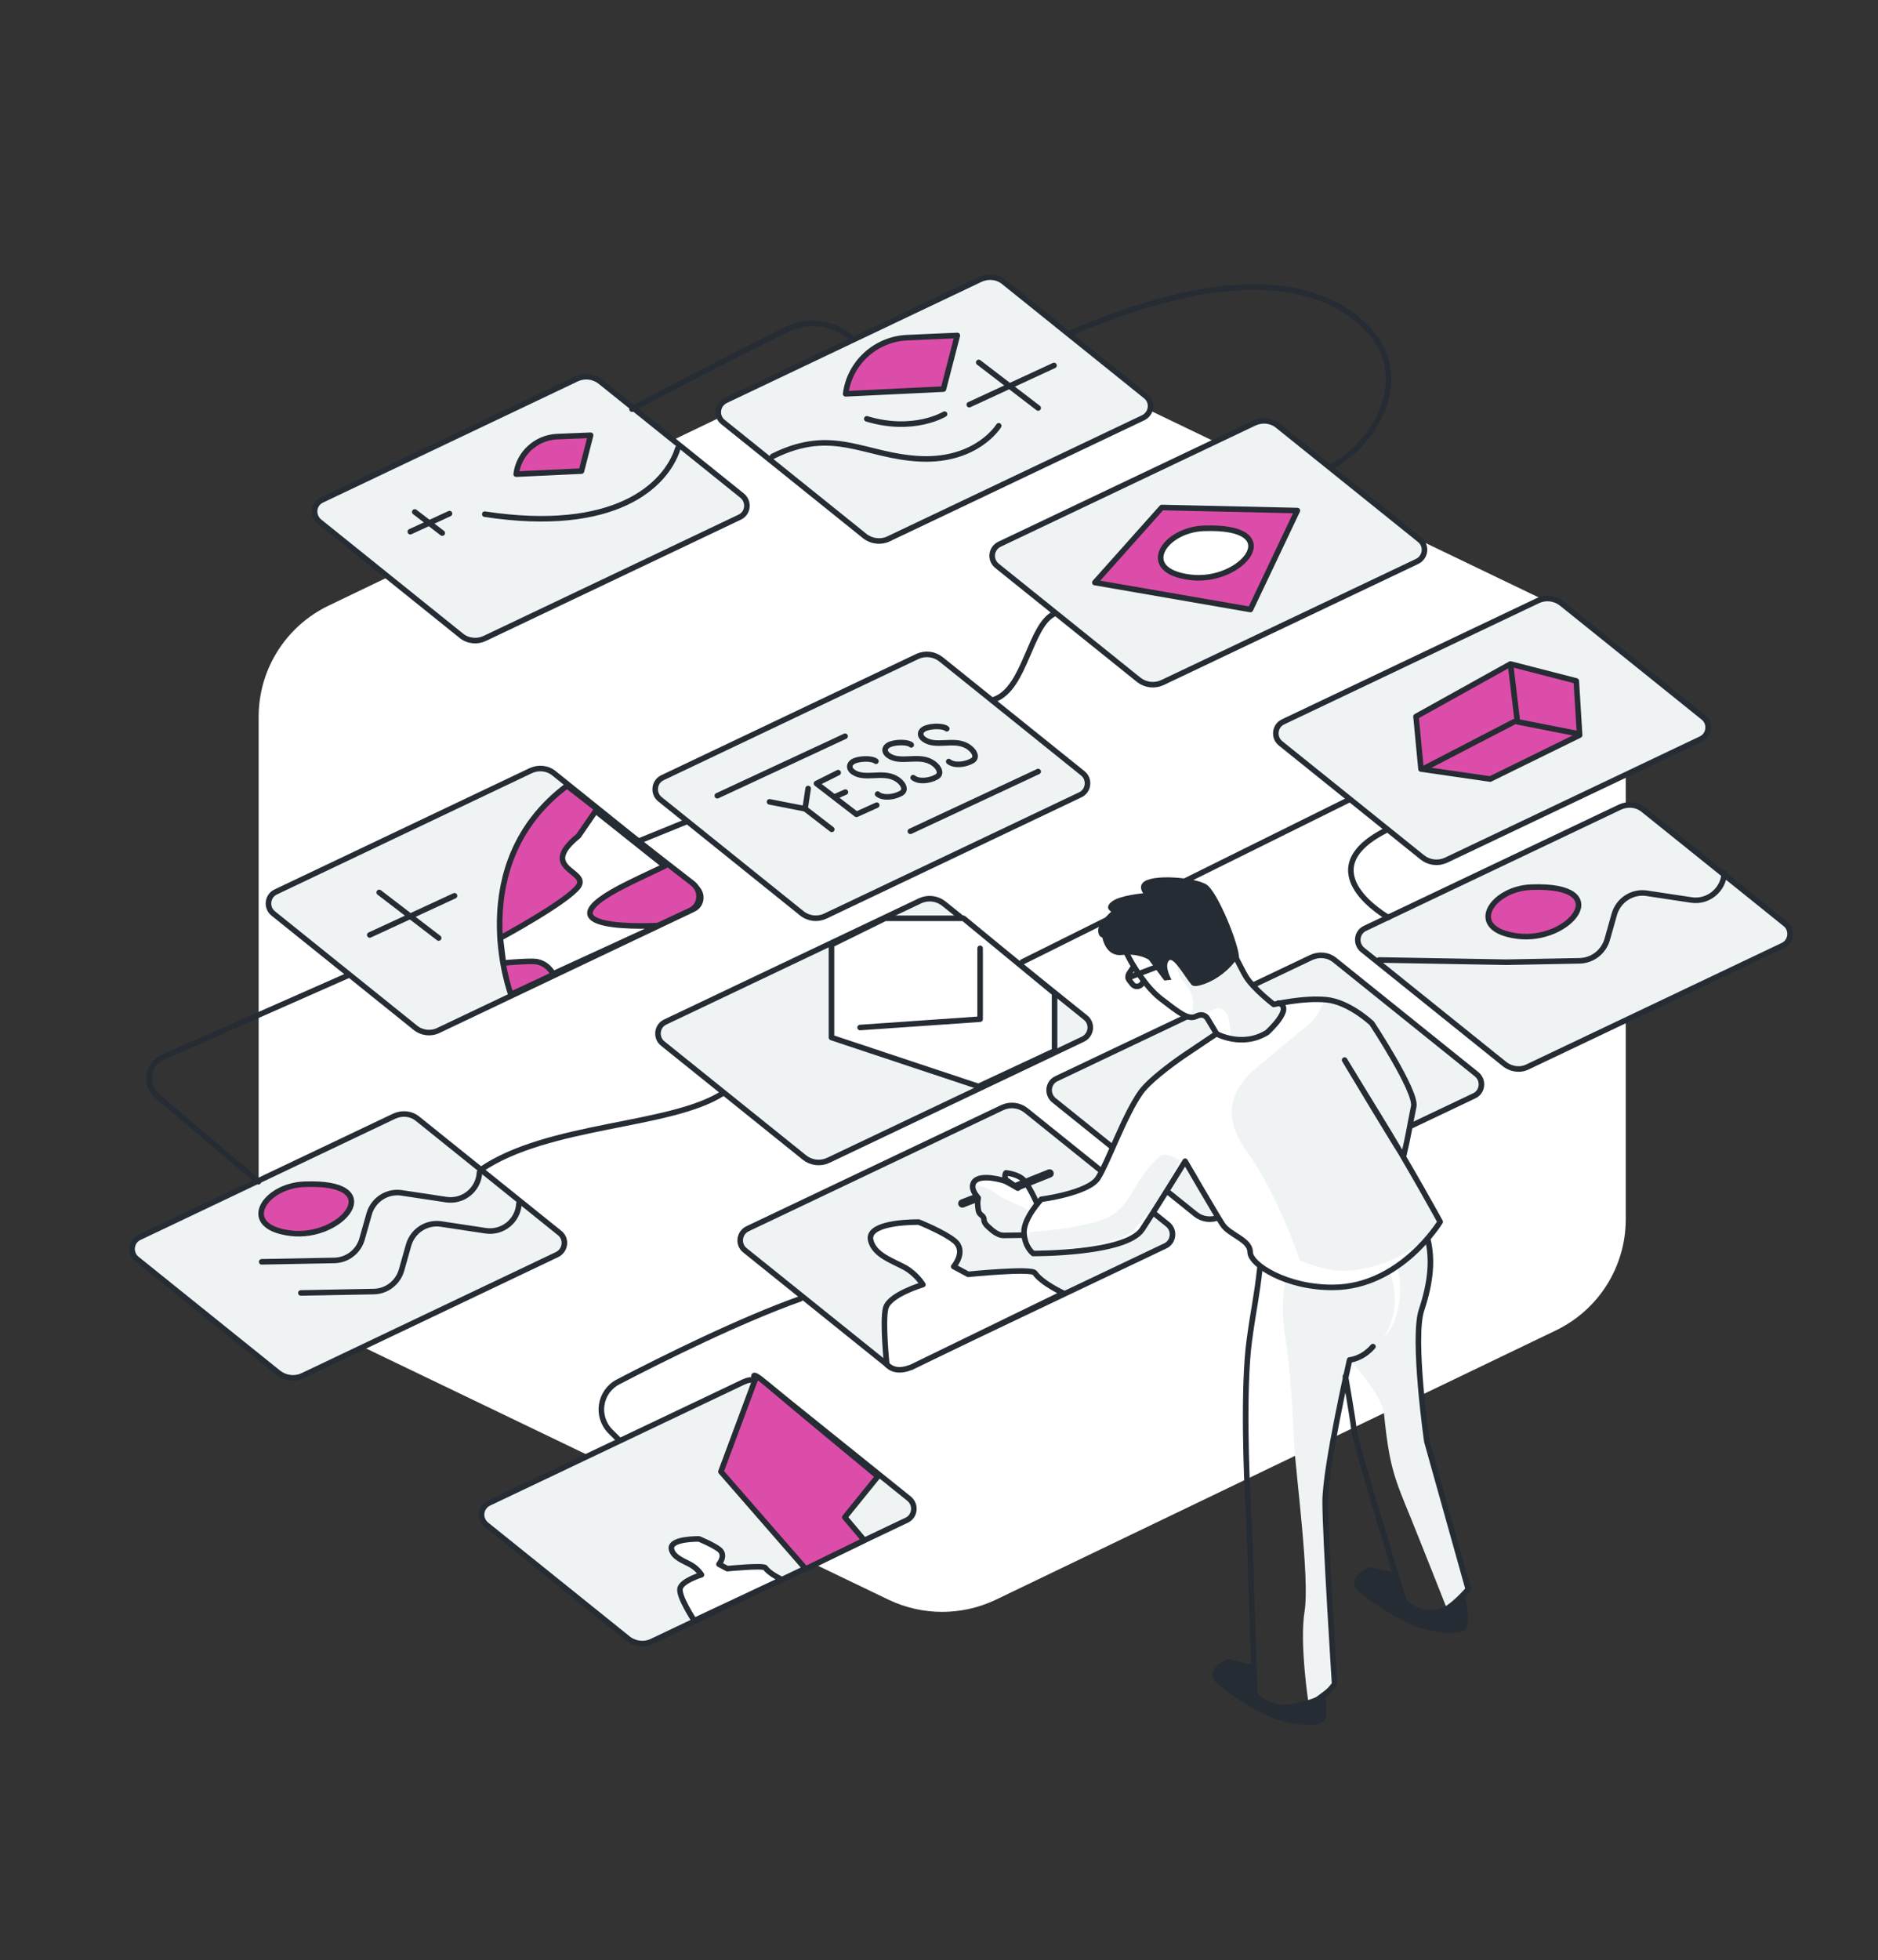 <svg xmlns="http://www.w3.org/2000/svg" xmlns:xlink="http://www.w3.org/1999/xlink" id="Layer_1" x="0px" y="0px" viewBox="0 0 676 705.3" style="enable-background:new 0 0 676 705.3;" xml:space="preserve"><rect x="0" y="0" width="676" height="705.3" fill="#333333" stroke="none"/><style type="text/css">	.st0{fill:#FFFFFF;}	.st1{fill:#EFF3F4;stroke:#252C33;stroke-width:2;stroke-linecap:round;stroke-linejoin:round;}	.st2{fill:#FFFFFF;stroke:#252C33;stroke-width:2;stroke-linecap:round;stroke-linejoin:round;}	.st3{fill:none;stroke:#252C33;stroke-width:2;stroke-linecap:round;stroke-linejoin:round;}	.st4{fill:#DB4DA8;stroke:#252C33;stroke-width:2;stroke-linecap:round;stroke-linejoin:round;}	.st5{fill:#EFF3F4;}	.st6{fill:#252C33;}	.st7{fill:none;stroke:#252C33;stroke-width:3;stroke-linecap:round;stroke-linejoin:round;}</style><path class="st0" d="M560,217.9L358.4,121c-12.2-5.8-26.3-5.8-38.5,0l-201.6,96.9c-15.4,7.4-25.2,22.9-25.2,40v180.8 c0,17.1,9.8,32.6,25.2,40l201.6,96.9c12.2,5.8,26.3,5.8,38.5,0L560,478.7c15.4-7.4,25.2-22.9,25.2-40V257.9 C585.2,240.9,575.4,225.3,560,217.9z"></path><path class="st1" d="M430.4,436.9l-51-41c-2.7-2.2-2.2-6.4,0.9-7.8l91.7-43.6c2.8-1.3,6.1-1,8.5,1l51,41c2.7,2.2,2.2,6.4-0.9,7.8 l-91.7,43.6C436.1,439.2,432.8,438.8,430.4,436.9z"></path><path class="st1" d="M319.2,490.9l-51-41c-2.7-2.1-2.2-6.3,0.9-7.8l91.7-43.6c2.8-1.3,6.1-0.9,8.5,1l51,41c2.7,2.1,2.2,6.4-0.9,7.8 l-91.7,43.6C324.9,493.2,321.6,492.8,319.2,490.9z"></path><path class="st2" d="M319.2,490.9c0,0-1.6-15.3-0.4-20.2c1.2-4.9,13.4-8.5,13.4-8.5s-2.2-3.7-6.4-6.1c-4.3-2.4-11.2-4.5-12.4-9.9 c-1.2-5.5,10.6-6.5,17.3-6.5c0,0,9,3.6,12.8,6.7c4.6,3.7-0.2,9.3-0.2,9.3l5.2,2.8c0,0,22.8-2.3,24-0.5c2.4,3.6,10.3,7.3,10.3,7.3 l-54.9,26.7C327.7,491.9,322.6,494.6,319.2,490.9z"></path><path class="st1" d="M289.6,416.5l-51-41c-2.7-2.1-2.2-6.4,0.9-7.8l91.7-43.6c2.8-1.3,6.1-0.9,8.5,1l51,41c2.7,2.1,2.2,6.3-0.9,7.8 l-91.7,43.6C295.3,418.8,292,418.4,289.6,416.5z"></path><path class="st2" d="M299.3,339.9v33.4l52.9,17.6l27.4-12.8v-20.7l-32.8-27h-28.2L299.3,339.9z"></path><path class="st3" d="M309.6,369.7l43.2-3v-25.5"></path><path class="st1" d="M100.3,494l-51-41c-2.7-2.1-2.2-6.4,0.9-7.8l91.7-43.6c2.8-1.3,6.1-1,8.5,1l51,41c2.7,2.1,2.2,6.3-0.9,7.8 L108.9,495C106.1,496.3,102.8,495.9,100.3,494L100.3,494z"></path><path class="st3" d="M172.6,421.8c-0.3,6.2-5.9,10.8-12.1,9.8l-15.9-2.4c-5.2-0.8-10.2,2.4-11.7,7.5l-2.6,9.2 c-1.3,4.4-5.3,7.5-9.9,7.6L94.2,454"></path><path class="st3" d="M186.8,433c-0.3,6.2-5.9,10.8-12.1,9.8l-15.9-2.4c-5.2-0.8-10.2,2.4-11.7,7.5l-2.6,9.2 c-1.3,4.4-5.3,7.5-9.9,7.6l-26.3,0.5"></path><path class="st4" d="M109.4,426.1c-14.3,0.6-23.7,15.2-4.9,17.6S140.4,424.8,109.4,426.1z"></path><path class="st1" d="M541.5,382.8l-51-41c-2.7-2.2-2.2-6.4,0.9-7.8l91.7-43.6c2.8-1.3,6.1-1,8.5,1l51,41c2.7,2.1,2.2,6.4-0.9,7.8 l-91.7,43.6C547.3,385.2,544,384.8,541.5,382.8z"></path><path class="st3" d="M620.7,314c-0.3,6.2-5.9,10.8-12,9.8l-15.9-2.4c-5.2-0.8-10.2,2.4-11.7,7.5l-2.6,9.2c-1.3,4.4-5.3,7.5-9.9,7.6 l-26.3,0.5l-45.9-0.8"></path><path class="st4" d="M551.1,319.2c-14.3,0.6-23.7,15.2-4.9,17.6C565.1,339.3,582.1,318,551.1,319.2z"></path><path class="st1" d="M512,308.5l-51-41c-2.7-2.1-2.2-6.4,0.9-7.8l91.7-43.6c2.8-1.3,6.1-0.9,8.5,1l51,41c2.7,2.1,2.2,6.4-0.9,7.8 l-91.7,43.6C517.7,310.8,514.4,310.4,512,308.5z"></path><path class="st4" d="M509.7,257.8l1.8,18.9l24.9,3.6l32.2-15.8l-1.2-19.5l-23.7-6.1L509.7,257.8z"></path><path class="st3" d="M543.8,239.6l2.4,20.1l21.9,4.3"></path><path class="st3" d="M512.2,276.7l32.8-17"></path><path class="st1" d="M288.6,328.6l-51-41c-2.7-2.1-2.2-6.4,0.9-7.8l91.7-43.6c2.8-1.3,6.1-0.9,8.5,1l51,41c2.7,2.1,2.2,6.4-0.9,7.8 l-91.7,43.6C294.4,330.9,291.1,330.6,288.6,328.6z"></path><path class="st3" d="M277,288.5l12.8,2.5l1.1-7.3"></path><path class="st3" d="M299.4,298.4l-9.6-7.4"></path><path class="st3" d="M301.7,278l-7.8,3.9l14.4,11.1l7.3-3.3"></path><path class="st3" d="M304.3,285l-3.6,1.6"></path><path class="st3" d="M315.3,273.9c-1.1-1-4.9-1.1-7.3-0.3s-2.8,2.7-1,4.1c4.1,3,10.5-0.3,15.3,2.3c2.5,1.3,4.3,4.1,2.1,5.4 c-2.6,1.5-6.6,1.9-8.5,0.3"></path><path class="st3" d="M328,268c-1.1-1-4.9-1.1-7.3-0.3s-2.8,2.7-0.9,4.1c4.1,3,10.5-0.3,15.3,2.3c2.5,1.3,4.3,4.1,2.1,5.4 c-2.6,1.5-6.6,1.9-8.5,0.3"></path><path class="st3" d="M340.8,262.2c-1.1-1-4.9-1.1-7.3-0.3s-2.8,2.7-0.9,4.1c4.1,3,10.5-0.3,15.3,2.3c2.5,1.3,4.3,4.1,2.1,5.4 c-2.6,1.5-6.6,1.9-8.5,0.3"></path><path class="st3" d="M258.2,286.3l46-21.4"></path><path class="st3" d="M327.7,299.1l46-21.5"></path><path class="st1" d="M226.1,589.6l-51-41c-2.7-2.2-2.2-6.3,0.9-7.8l91.7-43.6c2.8-1.3,6.1-1,8.5,1l51,41c2.7,2.2,2.2,6.4-0.9,7.8 l-91.7,43.6C231.9,591.9,228.5,591.5,226.1,589.6z"></path><path class="st2" d="M249.9,583.1c0,0-5.8-8.8-5.1-11.6c0.7-2.8,7.7-4.9,7.7-4.9s-1.3-2.1-3.7-3.5c-2.4-1.4-6.4-2.6-7.1-5.7 s6-3.7,9.9-3.7c0,0,5.1,2.1,7.3,3.8c2.6,2.1-0.1,5.3-0.1,5.3l3,1.6c0,0,13-1.3,13.7-0.3c1.4,2.1,5.9,4.2,5.9,4.2L249.9,583.1 L249.9,583.1z"></path><path class="st4" d="M290,564.5l-30.5-35l12.4-33.3c0,0-2.7-4,4.3,1.9c7,6,39.8,33.1,39.8,33.1l-11.9,14.7l7,8.3L290,564.5 L290,564.5z"></path><path class="st1" d="M149.4,369.7l-51-41c-2.7-2.1-2.2-6.4,0.9-7.8l91.7-43.6c2.8-1.3,6.1-1,8.5,1l51,41c2.7,2.2,2.2,6.4-0.9,7.8 l-91.7,43.6C155.1,372.1,151.8,371.7,149.4,369.7z"></path><path class="st4" d="M204.1,282.7c-37.7,28.2-20.2,75.1-20.2,75.1l64.5-30.2c1.8-0.8,3-2.5,3.2-4.5c0.2-2-0.6-3.9-2.2-5.2 L204.1,282.7L204.1,282.7z"></path><path class="st2" d="M208.2,300.8c-14.7,11.9,3.9,12.4,0,18.1c-4,5.6-28.1,18.6-28.1,18.6l1.1,9c0,0,5.5-0.6,10.6-0.6 s7.3,4.5,7.3,4.5L237,333c0,0-47.4,2.8-10.7-15.2c4-2,13-6.2,13-6.2l-24.9-19.8L208.2,300.8L208.2,300.8z"></path><path class="st3" d="M136.5,321.1l21.4,16.4"></path><path class="st3" d="M133.1,336.4l30.5-14.1"></path><path class="st1" d="M311.3,192.9l-51-41c-2.7-2.1-2.2-6.3,0.9-7.8l91.7-43.6c2.8-1.3,6.1-1,8.5,1l51,41c2.7,2.1,2.2,6.3-0.9,7.8 l-91.7,43.6C317.1,195.2,313.7,194.8,311.3,192.9z"></path><path class="st3" d="M352.3,130.4l21.4,16.4"></path><path class="st3" d="M348.9,145.6l30.5-14.1"></path><path class="st3" d="M278.1,164.2c22-11,33,0,53.4,0.9c20.3,0.8,28-11.9,28-11.9"></path><path class="st3" d="M312,150.7c16.9,5.1,28-1.7,28-1.7"></path><path class="st1" d="M166,228.7l-51-41c-2.7-2.2-2.2-6.4,0.9-7.8l91.7-43.6c2.8-1.3,6.1-0.9,8.5,1l51,41c2.7,2.2,2.2,6.4-0.9,7.8 l-91.7,43.6C171.8,231,168.4,230.7,166,228.7z"></path><path class="st3" d="M149.3,184.2l9.9,7.6"></path><path class="st3" d="M147.7,191.3l14.1-6.5"></path><path class="st3" d="M174.5,185c46.8,7.1,65.2-10.2,69.5-23.7"></path><path class="st1" d="M409.9,244.6l-51-41c-2.7-2.2-2.2-6.3,0.9-7.8l91.7-43.6c2.8-1.3,6.1-1,8.5,1l51,41c2.7,2.1,2.2,6.3-0.9,7.8 l-91.7,43.6C415.6,246.9,412.3,246.5,409.9,244.6z"></path><path class="st0" d="M504.7,415.5c0.2,0.2,0.3,0.4,0.3,0.3c2-8.5,2-9.8,3.7-18.1c1.1-5.6-15-29.9-15-29.9s-8-7.7-16.4-8.5 c-8.3-0.8-18.9,1.7-18.9,1.7s-7.3-5.6-10-10c-2.7-4.4-13-26.7-16.4-28.9c-3.4-2.2-17.4-0.2-17.4-0.2c-6.4,3.4-10.9,11.1-10.9,15.2 c0,4.1,7.7,16.9,14,21.8c6.3,4.8,9.8,7.8,12.7,6.4c2.9-1.5,4.1,0.7,4.1,0.7l3.3,5.5l-11.9,8c0,0-11.5,7.8-15.3,13 c-6,8.4-12,25.6-15.5,31c-3.5,5.4-20.4,7.6-20.4,7.6s-0.3,0.3-0.7,0.8c-2-2.9-4.4-6.4-5.5-7.6c-2-2.3-6.5-2.7-6.5-2.7 s-0.7,0.7-0.1,2.3c0.1,0.3,4.3,2.9,4.4,3.2c0,0-4.3-2.5-4.8-2.6c-2.2-0.8-11.3-3-11.5,2c-0.1,1.8,2,4.1,2,4.1l-0.2,1.5 c0,0-0.1,2.6,0.5,3.7c0.5,1,1.8,1.2,1.8,2.7s2.1,3,2.1,3s2.5,2.6,4.8,2.6c1.7,0,5.6,0.4,7.6,0.6c0.7,4.1,3.2,6,3.2,6 s33.3,0.2,39.2-8.6c5.8-8.8,15.5-24.5,15.5-24.5s11,19,13.5,22.8c2.5,3.8,9.9,5.4,9.9,9.9s13.2,12.9,30,12.7 c24.2-0.2,38.4-23.6,38.4-23.6S512.4,428.5,504.7,415.5z"></path><path class="st4" d="M418.2,182.6l-24.1,27l56,9.7l16.9-35.6L418.2,182.6z"></path><path class="st2" d="M433.2,190.1c-14.3,0.6-23.7,15.2-4.9,17.6C447.2,210.2,464.2,188.9,433.2,190.1z"></path><path class="st3" d="M368,346.1c29.2-14.6,117.7-58.4,117.7-58.4"></path><path class="st0" d="M260.1,393.4c-18.9,12.1-62.9,10.9-87.1,27.5L260.1,393.4z"></path><path class="st3" d="M260.1,393.4c-18.9,12.1-62.9,10.9-87.1,27.5"></path><path class="st3" d="M93,425.2l-36.4-30.8c-4.7-4-3.6-11.5,2-14l66.6-29.4"></path><path class="st5" d="M490.6,365.1l-13.5-5.6c-2.5,5.1-3.9,8.1-8.8,11.3l-16.9,14.1c-11.8,10.9-8.8,20.6-2.6,29.4 c6.2,8.8,10.1,16.9,14.1,26.2c2.9,6.8,5.1,13,5.1,13s9.2,4.2,16.9,3.7c22.6-1.4,33.4-17.5,33.4-17.5s-9.7-16.8-13.6-24.6 c-0.6-1.1,2.5-8.8,2.5-8.8s1.7-3.9,1.1-9.6C508.4,396.7,500.7,370.6,490.6,365.1z"></path><path class="st5" d="M368.6,443.5c0,0,22.5-1.4,30.4-5.6c8.7-4.6,8.7-13.1,18.5-21.9c1.9-1.8,7.1,1.5,7.1,1.5s-4.4,11.5-16.2,24.8 c-6,6.8-36,8-36,8L368.6,443.5L368.6,443.5z"></path><path class="st3" d="M230.5,302.4l16.7-6.8"></path><path class="st3" d="M357.8,251.7c11.4-3.8,12.9-27.3,22-31"></path><path class="st3" d="M479.8,167.6c16.7-9.1,32.6-37.1,5.3-55.3c-27.3-18.2-69.7-5.3-100,7.6"></path><path class="st3" d="M227.5,147.2c16.5-9,40.9-21.3,55.6-28.6c7.6-3.8,16.7-2.7,23.2,2.9"></path><path class="st0" d="M374.3,432.3c0,0-3.7-5.4-5.7-7.7c-2-2.3-6.5-2.7-6.5-2.7s-0.7,0.7-0.1,2.3c0.1,0.3,4.3,2.9,4.4,3.2 c0,0-4.3-2.5-4.8-2.6c-2.2-0.8-11.3-3-11.5,2c-0.1,1.8,2,4.1,2,4.1l-0.2,1.5c0,0,0,2.6,0.5,3.7s1.8,1.2,1.8,2.7c0,1.5,2.1,3,2.1,3 s2.5,2.6,4.9,2.6c2.4,0,8.9,0.7,8.9,0.7"></path><path class="st5" d="M514.2,520.5c-2.2-6.7-3.8-27.5-3.8-34.9c0-7.4,0.8-12.5,2.9-18.9c2.6-8.1,0.7-20.3,0.7-20.3l-11,9.5 c0,0,3.1,10.5-1.7,20.8c-0.8,1.7-2.1,3.4-3.5,4.9c0.2-0.3,0.4-0.6,0.6-0.9c6.9-11.4,1.9-22.8,1.9-22.8s-13.5,8.4-25.6,6l-12.1-2.3 c0,0-1.9,8.8,0,19.5c1.9,10.7,2.8,29.3,3.3,39.1c0.5,9.8,5.6,47.9,3.7,59.5c-1.9,11.6,1.4,33,1.4,33l9.3-7l-3.8-68.4l9.2-48.2 c0,0,11.8,12.5,12.5,19.7c1.9,19,3.8,23.2,9.6,37.3c5.7,14.1,13.1,32.9,13.1,32.9l7.7-7.5C528.5,571.8,517.9,531.7,514.2,520.5 L514.2,520.5z"></path><path class="st5" d="M423.8,347.3c-0.2,1.6,0.4,3.7,2,5.6c1.6,2,2.8,3.5,3.5,6.2s0,5.7-1.7,5.9c-1.8,0.2,2,1.9,4,0.5 c2-1.4,5.1-2.2,5.1-2.2s2.6-1.6,4.5,0.9c1.9,2.4,1.7,9,1.7,9s11.9,2.1,16.8-5.6c4.9-7.8-2.1-6.7-6.5-9.9s-11.3-21.1-13.9-24 C436.6,330.8,423.8,347.3,423.8,347.3z"></path><path class="st5" d="M351.1,426.5c3.3,0,7.4,2.7,8.7,3.8c1.3,1.2,11.8,5,11.1,6.2c-3.5,5.5-1,8.2-2.2,8.3c-1.2,0.1-8,0.8-11.3-2.2 c-3.3-3.1-4.3-3.5-5-6.5c-0.7-3-2.3-7.1-2.3-8.5S351.1,426.5,351.1,426.5L351.1,426.5z"></path><path class="st3" d="M373.2,432.8c0,0-2.6-5.8-4.6-8.1c-2-2.3-6.5-2.7-6.5-2.7s-0.7,0.7-0.1,2.3c0.1,0.3,4.3,2.9,4.4,3.2 c0,0-4.3-2.5-4.8-2.6c-2.2-0.8-11.3-3-11.5,2c-0.1,1.8,2,4.1,2,4.1l-0.2,1.5c0,0,0,2.6,0.5,3.7s1.8,1.2,1.8,2.7c0,1.5,2.1,3,2.1,3 s2.5,2.6,4.9,2.6c2.4,0,7.2-0.1,7.2-0.1"></path><path class="st3" d="M493.8,368.2c0,0-8.1-7.7-16.4-8.5s-18.9,1.7-18.9,1.7s-7.3-5.6-10-10c-2.7-4.4-13-26.7-16.4-28.9 c-3.4-2.2-17.4-0.2-17.4-0.2c-6.4,3.4-10.9,11.1-10.9,15.2c0,4.1,7.6,16.9,14,21.8c6.3,4.8,9.8,7.8,12.7,6.4 c2.9-1.5,4.1,0.7,4.1,0.7l3.3,5.5l-11.9,8c0,0-11.5,7.8-15.3,13c-6,8.4-12,25.6-15.5,31c-3.5,5.4-20.4,7.6-20.4,7.6s-6.4,6.8-6.2,12 c0.2,5.2,3.3,7.5,3.3,7.5s33.3,0.2,39.2-8.6c5.8-8.8,15.5-24.6,15.5-24.6s11,19,13.5,22.8c2.5,3.8,9.9,5.4,9.9,9.9 s13.2,12.9,30,12.7c24.2-0.2,38.4-23.6,38.4-23.6s-11-20.1-22.3-38.4c-0.9-1.4-12.1-19.8-12.1-19.8s21.1,35.2,21.2,34.7 c2-8.5,2-9.8,3.7-18.1C509.8,392.5,493.8,368.2,493.8,368.2z"></path><path class="st3" d="M453.5,456.3c-1.1,10.2-2.3,14.8-3.8,26c-2.3,16.9-1,50.1-0.4,59.2c0.6,9,2.3,67.8,2.3,67.8s3.5,5.8,13.6,5.1 c10.3-0.7,15.2-8.5,15.2-8.5s-3.4-53.1-3.4-65.6c0-12.4,8.8-51,8.8-51s4.5-0.3,8.4-4.8"></path><path class="st6" d="M442.3,596.9c-2.8,1.1-6.8,3.4-5.7,6.8c1.1,3.4,17.5,13.5,23.7,15.2c6.2,1.7,14.7,2.8,16.4,0 c1.7-2.8,0-9.6,0-9.6s-10,5.5-20.9,4c-7.9-1.1-4.5-14.1-4.5-14.1L442.3,596.9z"></path><path class="st6" d="M493.3,563.8c-2.8,1.1-6.8,3.4-5.6,6.8c1.1,3.4,17.5,13.5,23.7,15.2c6.2,1.7,14.7,2.8,16.4,0 c1.7-2.8-0.6-11.9-0.6-11.9s-4.4,6.8-15.3,5.2c-7.9-1.1-9.5-13.1-9.5-13.1L493.3,563.8z"></path><path class="st3" d="M513.9,445.8c1.8,7.1,1.2,15.3-2.2,25.5c-3.4,10.2,1.9,47.3,1.9,47.3l14.9,53.2c0,0-6,7.1-10.1,8.1 c-7.3,1.9-12.9-3.4-12.9-3.4s-17.6-56.9-18.1-62c-0.6-5.1-3.1-19.3-3.1-19.3"></path><path class="st3" d="M408.1,347.7l-1.7,2.6c-0.5,0.8-0.4,1.7,0.1,2.4l1.1,1.4c0.9,1.2,2.7,1,3.5-0.2l0.6-1"></path><path class="st3" d="M418.2,347.2l-12.1,4.6"></path><path class="st3" d="M460.2,360.9c5.8,1.7-4.1,10.6-4.1,10.6c-9.1,5.6-18.3,0.4-18.3,0.4"></path><path class="st6" d="M446,344.6c0.1-4.4-7.7-23.9-11.8-26.4c-4.1-2.5-19.7-3.9-22.8-0.6c-1.6,1.6,0.1,3.8,0.1,3.8s-8.4,0.7-11.3,3 c-2.9,2.3-0.2,3.6-0.2,3.6s-4.7,4.2-4.7,6.7c0,2.5,1.5,2.6,1.5,2.6s1.1,7,7.1,6.3s9.6,1.7,9.6,1.7l5.6,7.5l2.6-0.3 c0,0-2.7-4.7-1-6.8c1.6-2,6.1,6.3,8.2,8.6c0.8,0.9,2.8,0.4,5-0.4c4.6-1.8,8.6-5,11.5-9.1L446,344.6z"></path><path class="st7" d="M377.8,422.2l-11.5,4.6"></path><path class="st7" d="M350.3,431.5l-3.9,1.5"></path><path class="st3" d="M288.1,467.3c-21.2,7.5-49.3,21.4-65.6,29.9c-6.7,3.5-8.1,12.4-2.8,17.8l3.2,3.2"></path><path class="st3" d="M498.6,298.9c-28.4,14.6,1.1,31.2,1.1,31.2"></path><path class="st4" d="M185.8,170.6l23.5-1.1l3.3-12.9l-12.2,0.5C192.9,157.5,186.7,163.2,185.8,170.6L185.8,170.6z"></path><path class="st4" d="M304.4,141.7l35.2-1.7l5-19.3l-18.3,0.8C315.1,122.1,305.8,130.6,304.4,141.7L304.4,141.7z"></path></svg>